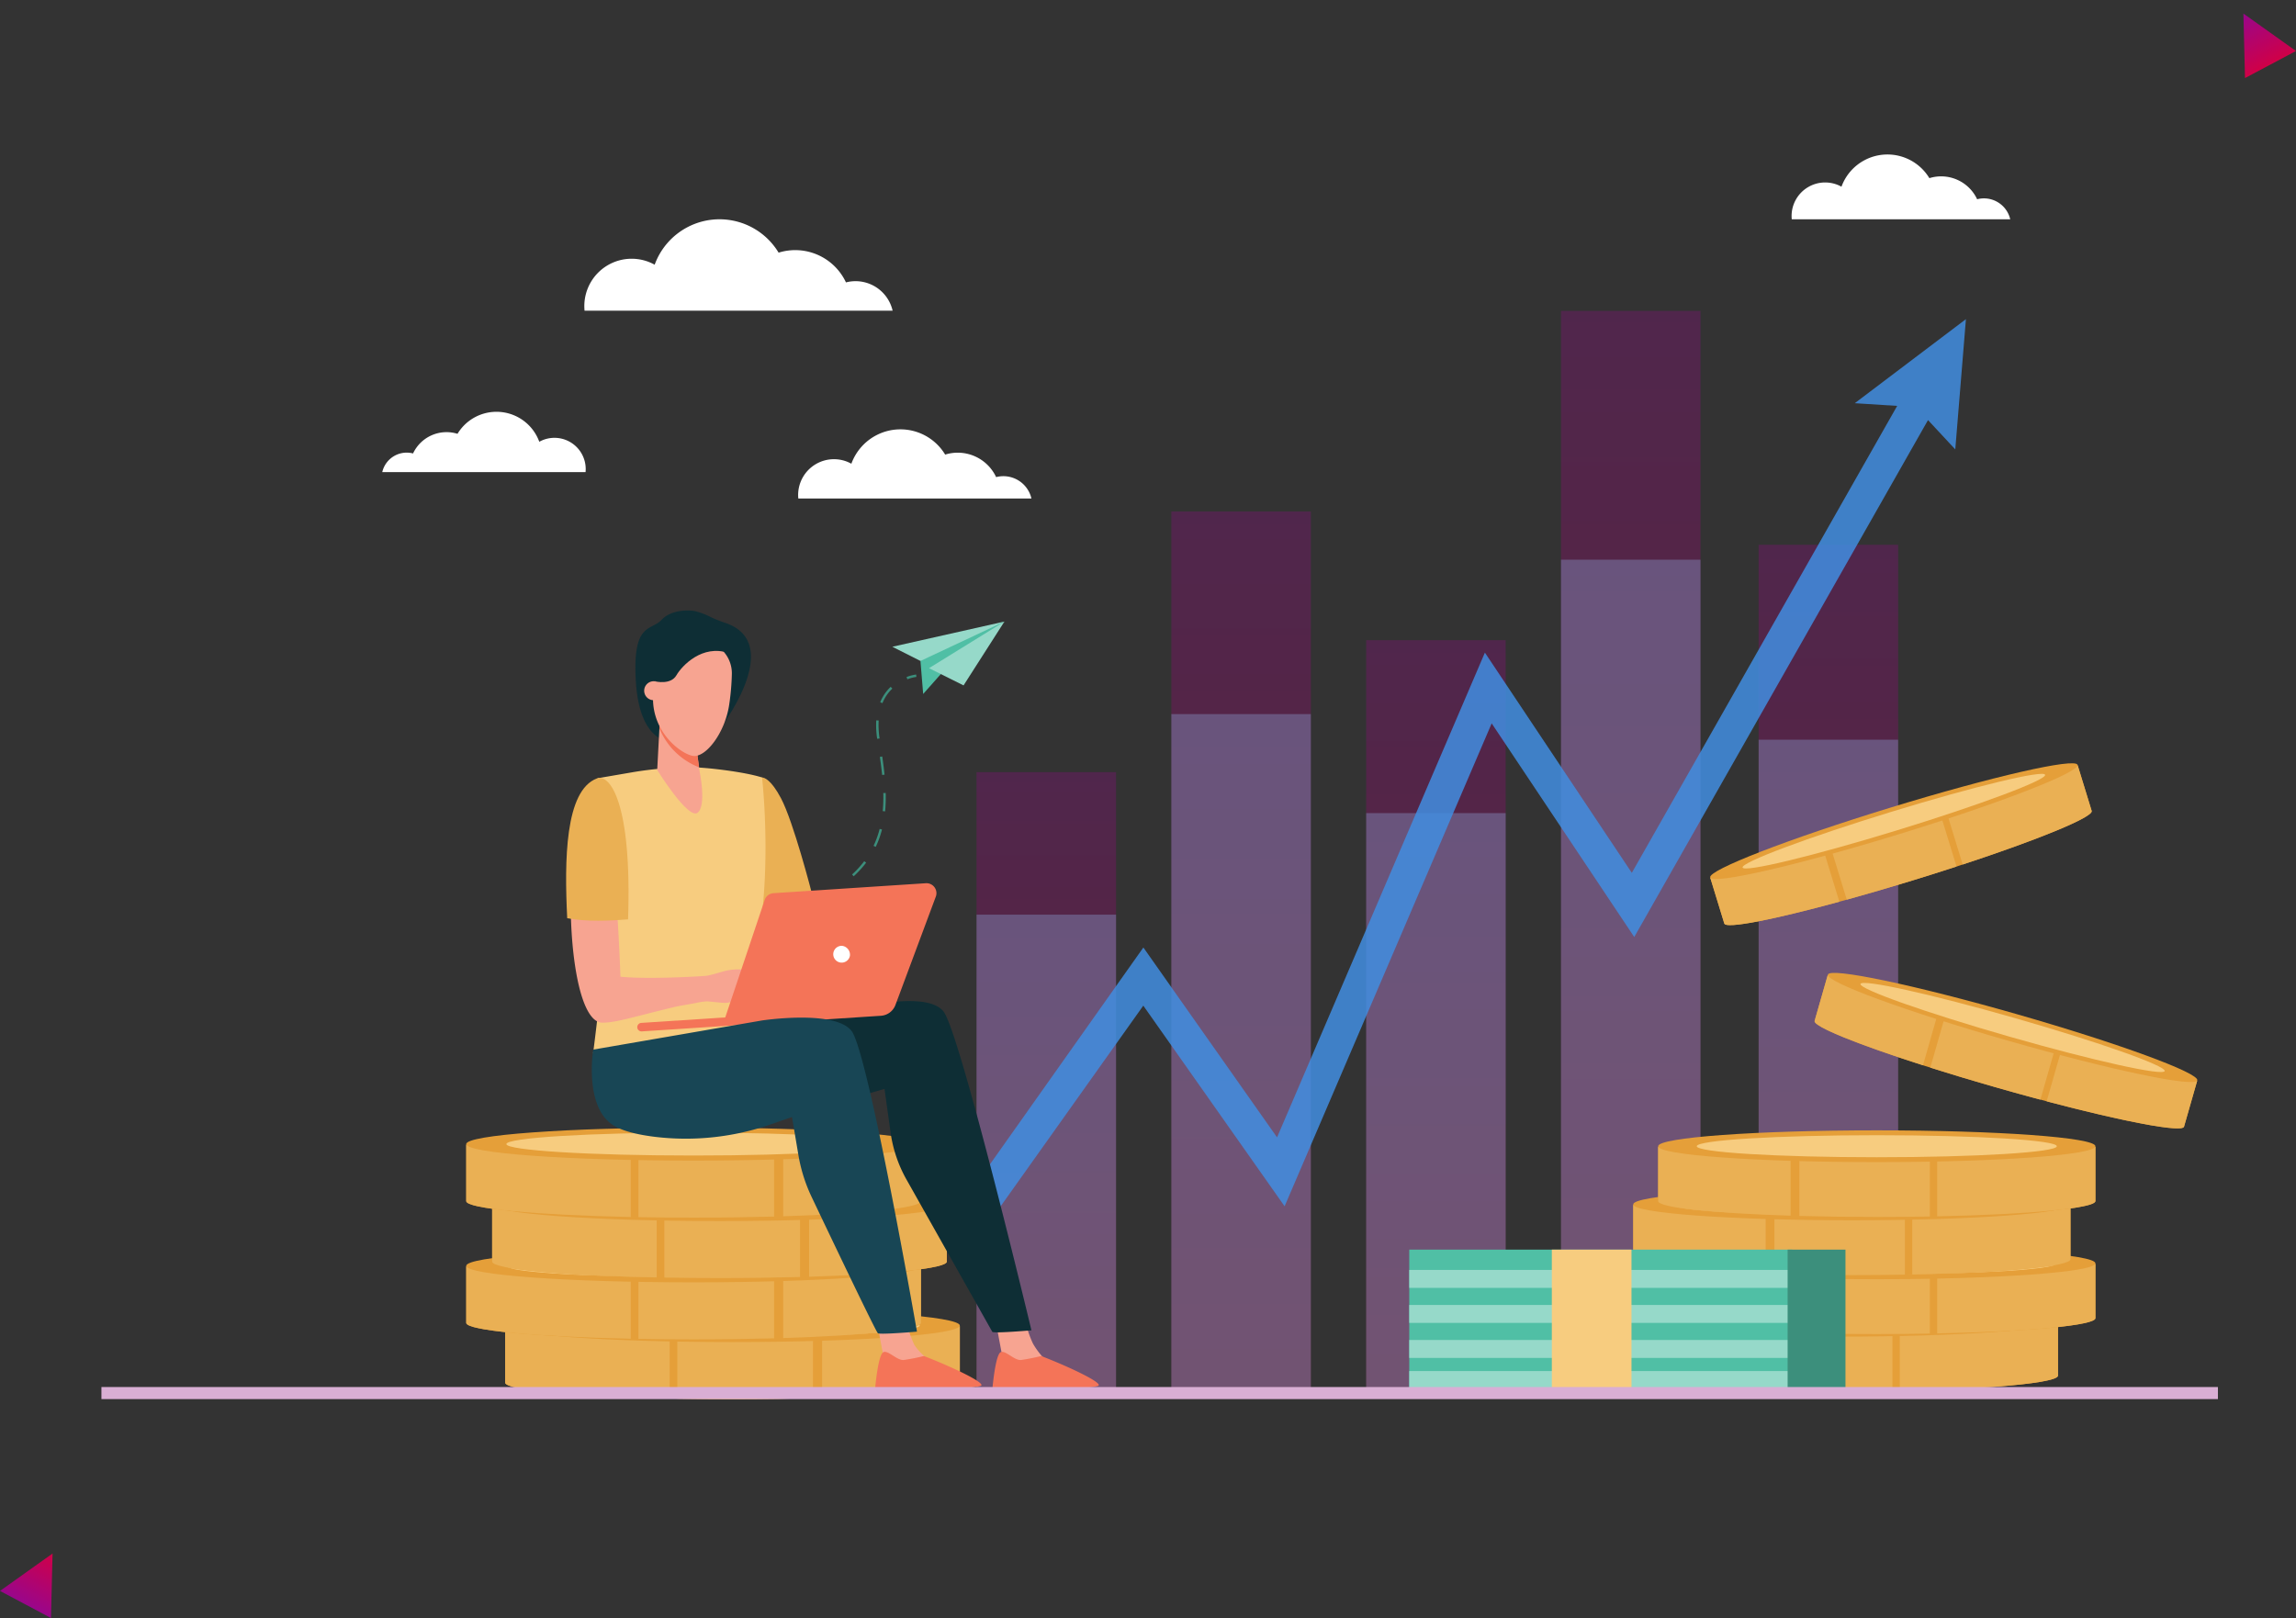 <svg xmlns="http://www.w3.org/2000/svg" xmlns:xlink="http://www.w3.org/1999/xlink" width="596.518" height="420.429" viewBox="0 0 596.518 420.429">
  <rect x="0" y="0" width="596.518" height="420.429" fill="#333333" stroke="none"/>
  <defs>
    <linearGradient id="linear-gradient" x1="0.5" x2="0.5" y2="1" gradientUnits="objectBoundingBox">
      <stop offset="0" stop-color="#99068b"/>
      <stop offset="1" stop-color="#d00047"/>
    </linearGradient>
  </defs>
  <g id="Group_16814" data-name="Group 16814" transform="translate(-59 -257.857)">
    <g id="Group_16658" data-name="Group 16658" transform="translate(-10 37)">
      <rect id="Rectangle_7863" data-name="Rectangle 7863" width="36.243" height="280.532" transform="translate(474.559 301.637)" opacity="0.29" fill="url(#linear-gradient)"/>
      <rect id="Rectangle_7864" data-name="Rectangle 7864" width="36.243" height="194.963" transform="translate(423.944 387.206)" opacity="0.289" fill="url(#linear-gradient)"/>
      <rect id="Rectangle_7865" data-name="Rectangle 7865" width="36.243" height="219.752" transform="translate(525.903 362.417)" opacity="0.289" fill="url(#linear-gradient)"/>
      <rect id="Rectangle_7866" data-name="Rectangle 7866" width="36.243" height="228.394" transform="translate(373.328 353.774)" opacity="0.289" fill="url(#linear-gradient)"/>
      <rect id="Rectangle_7867" data-name="Rectangle 7867" width="36.243" height="160.676" transform="translate(322.713 421.492)" opacity="0.289" fill="url(#linear-gradient)"/>
      <g id="Group_16590" data-name="Group 16590" transform="translate(322.713 366.292)">
        <rect id="Rectangle_7868" data-name="Rectangle 7868" width="36.243" height="215.877" transform="translate(151.846)" fill="#9bc1f9" opacity="0.3" style="mix-blend-mode: multiply;isolation: isolate"/>
        <rect id="Rectangle_7869" data-name="Rectangle 7869" width="36.243" height="150.03" transform="translate(101.231 65.848)" fill="#9bc1f9" opacity="0.3" style="mix-blend-mode: multiply;isolation: isolate"/>
        <rect id="Rectangle_7870" data-name="Rectangle 7870" width="36.243" height="169.105" transform="translate(203.19 46.772)" fill="#9bc1f9" opacity="0.3" style="mix-blend-mode: multiply;isolation: isolate"/>
        <rect id="Rectangle_7871" data-name="Rectangle 7871" width="36.243" height="175.756" transform="translate(50.615 40.121)" fill="#9bc1f9" opacity="0.3" style="mix-blend-mode: multiply;isolation: isolate"/>
        <rect id="Rectangle_7872" data-name="Rectangle 7872" width="36.243" height="123.645" transform="translate(0 92.232)" fill="#9bc1f9" opacity="0.3" style="mix-blend-mode: multiply;isolation: isolate"/>
      </g>
      <path id="Path_20154" data-name="Path 20154" d="M1692.551,308.447l-28.88,21.842,11.016.7-68.94,121.333L1567.577,395.1l-54,125.952-34.732-49.332-43.29,61.193,2.724,10.952,40.547-57.039,36.714,52.146,53.8-125.489L1606.378,469,1682.7,334.676l7.085,7.62Z" transform="translate(-1112.789 -4.663)" fill="#428de0" opacity="0.858"/>
      <path id="Path_20164" data-name="Path 20164" d="M968.5,730.275a32.175,32.175,0,0,1-3.705-1.479,18.634,18.634,0,0,0-4.225-1.586c-2.338-.36-6.354-.12-8.571,2.278-2.763,2.987-7.672.539-6.683,16.184,1.12,17.708,11,15.764,11.239,15.465s8.811-11.329,8.811-11.329,3,6.533,3,6.294S983.664,735.365,968.5,730.275Z" transform="translate(-711.104 -347.58)" fill="#0e2e35"/>
      <g id="Group_16598" data-name="Group 16598" transform="translate(200.236 561)">
        <path id="Path_20170" data-name="Path 20170" d="M758.053,1755.244v14.663c0,2.371,26.445,4.292,59.067,4.292s59.067-1.922,59.067-4.292v-14.663Z" transform="translate(-758.053 -1750.796)" fill="#e59f39"/>
        <g id="Group_16597" data-name="Group 16597" transform="translate(0 4.448)">
          <path id="Path_20171" data-name="Path 20171" d="M800.8,1774.034v-18.79H758.053v14.663C758.053,1771.867,776.115,1773.519,800.8,1774.034Z" transform="translate(-758.053 -1755.244)" fill="#eab054"/>
          <path id="Path_20172" data-name="Path 20172" d="M1005.4,1774.072c4.589.083,9.389.127,14.332.127,7.365,0,14.415-.1,20.917-.277v-18.679H1005.4Z" transform="translate(-960.668 -1755.244)" fill="#eab054"/>
          <path id="Path_20173" data-name="Path 20173" d="M1213.385,1773.853c21.045-.656,35.784-2.176,35.784-3.946v-14.663h-35.784Z" transform="translate(-1131.035 -1755.244)" fill="#eab054"/>
        </g>
        <ellipse id="Ellipse_1418" data-name="Ellipse 1418" cx="59.067" cy="4.292" rx="59.067" ry="4.292" transform="translate(0 0)" fill="#e59f39"/>
        <path id="Path_20174" data-name="Path 20174" d="M912.985,1740.9c0,1.644-21.777,2.976-48.64,2.976s-48.64-1.333-48.64-2.976,21.777-2.976,48.64-2.976S912.985,1739.261,912.985,1740.9Z" transform="translate(-805.277 -1736.613)" fill="#f7cc7f"/>
      </g>
      <g id="Group_16600" data-name="Group 16600" transform="translate(190.131 545.483)">
        <path id="Path_20175" data-name="Path 20175" d="M702.176,1669.449v14.663c0,2.371,26.445,4.292,59.067,4.292s59.067-1.922,59.067-4.292v-14.663Z" transform="translate(-702.176 -1665.001)" fill="#e59f39"/>
        <g id="Group_16599" data-name="Group 16599" transform="translate(0 4.448)">
          <path id="Path_20176" data-name="Path 20176" d="M744.922,1688.239v-18.79H702.176v14.663C702.176,1686.071,720.238,1687.724,744.922,1688.239Z" transform="translate(-702.176 -1669.449)" fill="#eab054"/>
          <path id="Path_20177" data-name="Path 20177" d="M949.526,1688.278c4.589.083,9.389.127,14.332.127,7.365,0,14.415-.1,20.917-.277v-18.679H949.526Z" transform="translate(-904.791 -1669.449)" fill="#eab054"/>
          <path id="Path_20178" data-name="Path 20178" d="M1157.508,1688.058c21.045-.657,35.784-2.176,35.784-3.946v-14.663h-35.784Z" transform="translate(-1075.158 -1669.449)" fill="#eab054"/>
        </g>
        <ellipse id="Ellipse_1419" data-name="Ellipse 1419" cx="59.067" cy="4.292" rx="59.067" ry="4.292" transform="translate(0 0)" fill="#e59f39"/>
        <path id="Path_20179" data-name="Path 20179" d="M857.108,1655.11c0,1.644-21.777,2.976-48.64,2.976s-48.64-1.332-48.64-2.976,21.777-2.976,48.64-2.976S857.108,1653.466,857.108,1655.11Z" transform="translate(-749.401 -1650.818)" fill="#f7cc7f"/>
      </g>
      <g id="Group_16602" data-name="Group 16602" transform="translate(196.864 529.554)">
        <path id="Path_20180" data-name="Path 20180" d="M739.405,1581.375v14.663c0,2.371,26.445,4.292,59.067,4.292s59.067-1.922,59.067-4.292v-14.663Z" transform="translate(-739.405 -1576.927)" fill="#e59f39"/>
        <g id="Group_16601" data-name="Group 16601" transform="translate(0 4.448)">
          <path id="Path_20181" data-name="Path 20181" d="M782.151,1600.164v-18.789H739.405v14.663C739.405,1598,757.467,1599.65,782.151,1600.164Z" transform="translate(-739.405 -1581.375)" fill="#eab054"/>
          <path id="Path_20182" data-name="Path 20182" d="M986.755,1600.2c4.589.083,9.389.127,14.332.127,7.365,0,14.415-.1,20.917-.277v-18.678H986.755Z" transform="translate(-942.02 -1581.375)" fill="#eab054"/>
          <path id="Path_20183" data-name="Path 20183" d="M1194.737,1599.984c21.045-.657,35.784-2.176,35.784-3.946v-14.663h-35.784Z" transform="translate(-1112.387 -1581.375)" fill="#eab054"/>
        </g>
        <ellipse id="Ellipse_1420" data-name="Ellipse 1420" cx="59.067" cy="4.292" rx="59.067" ry="4.292" transform="translate(0 0)" fill="#e59f39"/>
        <path id="Path_20184" data-name="Path 20184" d="M894.337,1567.035c0,1.644-21.777,2.976-48.64,2.976s-48.64-1.332-48.64-2.976,21.777-2.976,48.64-2.976S894.337,1565.391,894.337,1567.035Z" transform="translate(-786.63 -1562.743)" fill="#f7cc7f"/>
      </g>
      <g id="Group_16604" data-name="Group 16604" transform="translate(190.131 513.844)">
        <path id="Path_20185" data-name="Path 20185" d="M702.176,1494.507v14.663c0,2.371,26.445,4.293,59.067,4.293s59.067-1.922,59.067-4.293v-14.663Z" transform="translate(-702.176 -1490.059)" fill="#e59f39"/>
        <g id="Group_16603" data-name="Group 16603" transform="translate(0 4.448)">
          <path id="Path_20186" data-name="Path 20186" d="M744.922,1513.3v-18.79H702.176v14.663C702.176,1511.129,720.238,1512.782,744.922,1513.3Z" transform="translate(-702.176 -1494.507)" fill="#eab054"/>
          <path id="Path_20187" data-name="Path 20187" d="M949.526,1513.335c4.589.083,9.389.128,14.332.128,7.365,0,14.415-.1,20.917-.277v-18.679H949.526Z" transform="translate(-904.791 -1494.507)" fill="#eab054"/>
          <path id="Path_20188" data-name="Path 20188" d="M1157.508,1513.116c21.045-.656,35.784-2.176,35.784-3.946v-14.663h-35.784Z" transform="translate(-1075.158 -1494.507)" fill="#eab054"/>
        </g>
        <ellipse id="Ellipse_1421" data-name="Ellipse 1421" cx="59.067" cy="4.292" rx="59.067" ry="4.292" transform="translate(0)" fill="#e59f39"/>
        <path id="Path_20189" data-name="Path 20189" d="M857.108,1480.167c0,1.644-21.777,2.976-48.64,2.976s-48.64-1.333-48.64-2.976,21.777-2.976,48.64-2.976S857.108,1478.523,857.108,1480.167Z" transform="translate(-749.401 -1475.875)" fill="#f7cc7f"/>
      </g>
      <g id="Group_16606" data-name="Group 16606" transform="translate(490.083 559.917)">
        <path id="Path_20190" data-name="Path 20190" d="M2474.279,1748.316v14.1c0,2.28-25.431,4.128-56.8,4.128s-56.8-1.848-56.8-4.128v-14.1Z" transform="translate(-2360.675 -1744.039)" fill="#e59f39"/>
        <g id="Group_16605" data-name="Group 16605" transform="translate(0 4.277)">
          <path id="Path_20191" data-name="Path 20191" d="M2761.529,1766.386v-18.069h41.106v14.1C2802.636,1764.3,2785.266,1765.89,2761.529,1766.386Z" transform="translate(-2689.032 -1748.316)" fill="#eab054"/>
          <path id="Path_20192" data-name="Path 20192" d="M2597.424,1766.423c-4.412.08-9.029.122-13.781.122-7.083,0-13.863-.094-20.115-.266v-17.963h33.9Z" transform="translate(-2526.84 -1748.316)" fill="#eab054"/>
          <path id="Path_20193" data-name="Path 20193" d="M2395.087,1766.212c-20.238-.631-34.411-2.093-34.411-3.795v-14.1h34.411Z" transform="translate(-2360.675 -1748.316)" fill="#eab054"/>
        </g>
        <ellipse id="Ellipse_1422" data-name="Ellipse 1422" cx="56.802" cy="4.128" rx="56.802" ry="4.128" transform="translate(0)" fill="#e59f39"/>
        <path id="Path_20194" data-name="Path 20194" d="M2416.115,1734.527c0,1.581,20.942,2.862,46.776,2.862s46.775-1.281,46.775-2.862-20.942-2.862-46.775-2.862S2416.115,1732.946,2416.115,1734.527Z" transform="translate(-2406.088 -1730.399)" fill="#f7cc7f"/>
      </g>
      <g id="Group_16608" data-name="Group 16608" transform="translate(499.801 544.996)">
        <path id="Path_20195" data-name="Path 20195" d="M2528.013,1665.811v14.1c0,2.28-25.431,4.128-56.8,4.128s-56.8-1.848-56.8-4.128v-14.1Z" transform="translate(-2414.409 -1661.534)" fill="#e59f39"/>
        <g id="Group_16607" data-name="Group 16607" transform="translate(0 4.277)">
          <path id="Path_20196" data-name="Path 20196" d="M2815.264,1683.88v-18.069h41.106v14.1C2856.371,1681.8,2839,1683.385,2815.264,1683.88Z" transform="translate(-2742.767 -1665.811)" fill="#eab054"/>
          <path id="Path_20197" data-name="Path 20197" d="M2651.159,1683.918c-4.412.08-9.029.122-13.782.122-7.082,0-13.862-.094-20.115-.267v-17.962h33.9Z" transform="translate(-2580.575 -1665.811)" fill="#eab054"/>
          <path id="Path_20198" data-name="Path 20198" d="M2448.82,1683.707c-20.237-.632-34.411-2.093-34.411-3.795v-14.1h34.411Z" transform="translate(-2414.409 -1665.811)" fill="#eab054"/>
        </g>
        <ellipse id="Ellipse_1423" data-name="Ellipse 1423" cx="56.802" cy="4.128" rx="56.802" ry="4.128" transform="translate(0)" fill="#e59f39"/>
        <ellipse id="Ellipse_1424" data-name="Ellipse 1424" cx="46.775" cy="2.862" rx="46.775" ry="2.862" transform="translate(10.027 1.266)" fill="#f7cc7f"/>
      </g>
      <g id="Group_16610" data-name="Group 16610" transform="translate(493.326 529.678)">
        <path id="Path_20199" data-name="Path 20199" d="M2492.211,1581.113v14.1c0,2.28-25.431,4.127-56.8,4.127s-56.8-1.848-56.8-4.127v-14.1Z" transform="translate(-2378.607 -1576.836)" fill="#e59f39"/>
        <g id="Group_16609" data-name="Group 16609" transform="translate(0 4.277)">
          <path id="Path_20200" data-name="Path 20200" d="M2779.463,1599.182v-18.069h41.107v14.1C2820.57,1597.1,2803.2,1598.687,2779.463,1599.182Z" transform="translate(-2706.965 -1581.113)" fill="#eab054"/>
          <path id="Path_20201" data-name="Path 20201" d="M2615.357,1599.22c-4.413.08-9.03.122-13.782.122-7.082,0-13.862-.094-20.115-.266v-17.963h33.9Z" transform="translate(-2544.773 -1581.113)" fill="#eab054"/>
          <path id="Path_20202" data-name="Path 20202" d="M2413.019,1599.009c-20.237-.631-34.411-2.093-34.411-3.795v-14.1h34.411Z" transform="translate(-2378.607 -1581.113)" fill="#eab054"/>
        </g>
        <ellipse id="Ellipse_1425" data-name="Ellipse 1425" cx="56.802" cy="4.128" rx="56.802" ry="4.128" transform="translate(0 0)" fill="#e59f39"/>
        <ellipse id="Ellipse_1426" data-name="Ellipse 1426" cx="46.775" cy="2.862" rx="46.775" ry="2.862" transform="translate(10.027 1.266)" fill="#f7cc7f"/>
      </g>
      <g id="Group_16612" data-name="Group 16612" transform="translate(499.801 514.569)">
        <path id="Path_20203" data-name="Path 20203" d="M2528.013,1497.576v14.1c0,2.28-25.431,4.128-56.8,4.128s-56.8-1.848-56.8-4.128v-14.1Z" transform="translate(-2414.409 -1493.299)" fill="#e59f39"/>
        <g id="Group_16611" data-name="Group 16611" transform="translate(0 4.277)">
          <path id="Path_20204" data-name="Path 20204" d="M2815.264,1515.645v-18.069h41.106v14.1C2856.371,1513.561,2839,1515.15,2815.264,1515.645Z" transform="translate(-2742.767 -1497.576)" fill="#eab054"/>
          <path id="Path_20205" data-name="Path 20205" d="M2651.159,1515.682c-4.412.08-9.029.122-13.782.122-7.082,0-13.862-.094-20.115-.266v-17.963h33.9Z" transform="translate(-2580.575 -1497.576)" fill="#eab054"/>
          <path id="Path_20206" data-name="Path 20206" d="M2448.82,1515.472c-20.237-.631-34.411-2.093-34.411-3.795v-14.1h34.411Z" transform="translate(-2414.409 -1497.576)" fill="#eab054"/>
        </g>
        <ellipse id="Ellipse_1427" data-name="Ellipse 1427" cx="56.802" cy="4.128" rx="56.802" ry="4.128" transform="translate(0)" fill="#e59f39"/>
        <ellipse id="Ellipse_1428" data-name="Ellipse 1428" cx="46.775" cy="2.862" rx="46.775" ry="2.862" transform="translate(10.027 1.266)" fill="#f7cc7f"/>
      </g>
      <g id="Group_16614" data-name="Group 16614" transform="translate(540.44 473.656)">
        <path id="Path_20207" data-name="Path 20207" d="M2738.506,1278.325l-3.412,11.912c-.552,1.926-22.483-2.667-48.985-10.258s-47.539-15.306-46.987-17.232l3.412-11.912Z" transform="translate(-2639.111 -1250.271)" fill="#e59f39"/>
        <g id="Group_16613" data-name="Group 16613" transform="translate(0 0.565)">
          <path id="Path_20208" data-name="Path 20208" d="M2972.5,1363.1l4.372-15.265,34.727,9.947-3.412,11.912C3007.73,1371.284,2992.671,1368.423,2972.5,1363.1Z" transform="translate(-2912.203 -1330.291)" fill="#eab054"/>
          <path id="Path_20209" data-name="Path 20209" d="M2833.972,1323.42c-3.747-1-7.658-2.082-11.673-3.232-5.983-1.714-11.687-3.434-16.928-5.092l4.347-15.174,28.636,8.2Z" transform="translate(-2775.302 -1291.043)" fill="#eab054"/>
          <path id="Path_20210" data-name="Path 20210" d="M2667.274,1274.281c-16.944-5.43-28.564-10.095-28.153-11.532l3.412-11.912,29.071,8.327Z" transform="translate(-2639.111 -1250.836)" fill="#eab054"/>
        </g>
        <path id="Path_20211" data-name="Path 20211" d="M2658.188,1248.149c-.552,1.926,20.485,9.641,46.987,17.232s48.433,12.183,48.985,10.258-20.485-9.641-46.987-17.232S2658.74,1246.223,2658.188,1248.149Z" transform="translate(-2654.729 -1247.71)" fill="#e59f39"/>
        <path id="Path_20212" data-name="Path 20212" d="M2705.044,1262.384c-.382,1.335,17,7.485,38.823,13.736s39.826,10.236,40.208,8.9-17-7.485-38.823-13.736S2705.426,1261.049,2705.044,1262.384Z" transform="translate(-2693.115 -1259.519)" fill="#f7cc7f"/>
      </g>
      <g id="Group_16616" data-name="Group 16616" transform="translate(513.304 419.189)">
        <path id="Path_20213" data-name="Path 20213" d="M2584.8,949.5l3.633,11.847c.587,1.915-20.3,10.02-46.658,18.1s-48.2,13.083-48.785,11.167l-3.633-11.847Z" transform="translate(-2489.301 -948.969)" fill="#e59f39"/>
        <g id="Group_16615" data-name="Group 16615" transform="translate(0.051 0.535)">
          <path id="Path_20214" data-name="Path 20214" d="M2830.781,975.276l-4.655-15.181,34.535-10.591,3.634,11.847C2864.78,962.934,2850.6,968.744,2830.781,975.276Z" transform="translate(-2765.218 -949.504)" fill="#eab054"/>
          <path id="Path_20215" data-name="Path 20215" d="M2692.919,1026c-3.687,1.2-7.554,2.429-11.548,3.654-5.95,1.825-11.67,3.492-16.968,4.959l-4.628-15.091,28.478-8.734Z" transform="translate(-2628.954 -999.706)" fill="#eab054"/>
          <path id="Path_20216" data-name="Path 20216" d="M2522.873,1077.357c-17.165,4.684-29.45,7.108-29.888,5.678l-3.633-11.847,28.911-8.866Z" transform="translate(-2489.352 -1041.918)" fill="#eab054"/>
        </g>
        <path id="Path_20217" data-name="Path 20217" d="M2489.084,976.227c.588,1.915,22.429-3.084,48.785-11.167s47.246-16.187,46.658-18.1-22.429,3.085-48.785,11.167S2488.5,974.312,2489.084,976.227Z" transform="translate(-2489.072 -946.549)" fill="#e59f39"/>
        <path id="Path_20218" data-name="Path 20218" d="M2535.684,986.109c.407,1.328,18.332-2.991,40.035-9.648s38.968-13.128,38.561-14.456-18.332,2.991-40.035,9.648S2535.277,984.781,2535.684,986.109Z" transform="translate(-2527.248 -959.014)" fill="#f7cc7f"/>
      </g>
      <path id="Path_20219" data-name="Path 20219" d="M1295.066,1756.593s1.4,7.45,1.405,7.466c.078.971.049,3.425.259,4.273.788,3.186,14.188-4.557,10.673-5.179a14.592,14.592,0,0,1-3.152-3.378,29.573,29.573,0,0,1-1.764-4.922Z" transform="translate(-997.707 -1189.475)" fill="#f7a491"/>
      <path id="Path_20220" data-name="Path 20220" d="M1302.317,1793.3a52.346,52.346,0,0,1-5.22,1.032c-1.76.176-4.019-2.558-5.282-2.042-1.39.57-2.146,9.246-2.146,9.246s22.1,1.006,27.327-.437C1319.065,1800.533,1309.195,1795.94,1302.317,1793.3Z" transform="translate(-993.286 -1220.093)" fill="#f47458"/>
      <path id="Path_20221" data-name="Path 20221" d="M1465.474,1754.714s1.4,7.45,1.405,7.466c.079.971.049,3.425.259,4.273.789,3.186,13.942-4.047,10.426-4.67a19.872,19.872,0,0,1-2.906-3.887,29.577,29.577,0,0,1-1.764-4.922Z" transform="translate(-1137.295 -1187.936)" fill="#f7a491"/>
      <path id="Path_20222" data-name="Path 20222" d="M1470.847,1793.3a52.358,52.358,0,0,1-5.22,1.032c-1.76.176-4.02-2.558-5.282-2.042-1.39.57-2.147,9.246-2.147,9.246s22.1,1.006,27.327-.437C1487.594,1800.533,1477.724,1795.94,1470.847,1793.3Z" transform="translate(-1131.335 -1220.093)" fill="#f47458"/>
      <path id="Path_20223" data-name="Path 20223" d="M1038.51,1299.41l40.21-9.327s18.032-4.767,22.385.829,22.836,82.83,22.836,82.83-9.534.829-10.156.414l-22.318-39.613a34.562,34.562,0,0,1-4.117-12.185l-1.582-11.343-16.375,4.767s-18.861,4.145-26.53-.622S1038.51,1299.41,1038.51,1299.41Z" transform="translate(-786.967 -807.212)" fill="#0e2e35"/>
      <path id="Path_20224" data-name="Path 20224" d="M1099.584,966.929c.635.026,2.375.607,4.921,5.4,3.25,6.121,8,24.613,8,24.613l-14.178,5.262-1.822-3.86-3-29.714S1099.408,966.922,1099.584,966.929Z" transform="translate(-832.599 -544.054)" fill="#eab054"/>
      <path id="Path_20225" data-name="Path 20225" d="M909.593,952.191c4.054.005,14.086,1.184,18.743,2.667,0,0,3.42,29.3-3.08,51.563-1.455,4.984,1.2,20.66,1.2,20.66l-42.013-.552s4.977-37.9,3.1-44.018-1.92-27.455-1.92-27.455.288-.045,9.439-1.621A95.415,95.415,0,0,1,909.593,952.191Z" transform="translate(-661.351 -531.981)" fill="#f7cc7f"/>
      <path id="Path_20226" data-name="Path 20226" d="M858.783,985.832c3.928-1.469,5.85,33.805,6.379,48.324,6.956.667,19.081.005,22.1-.221,1.42-.106,4.694-1.3,6.106-1.486a14.174,14.174,0,0,1,3.47-.164c.261.045,7.512,3,8.132,3.649.769.8,2.849,2.831,2.5,3.707s-4-2.443-4-2.443l-1.783-1c2.22,2.161,6.454,5.007,5.844,6.044-.595,1.011-4.414-1.878-7.136-3.846,2.335,2.1,5.235,5.863,4.567,6.449-.6.527-3.9-3.827-7.426-5.081-1.307-.465-2.609.822-3.637.977a7.414,7.414,0,0,1-2.663.148l-3.541-.342a18.477,18.477,0,0,0-2.923.425c-1.525.323-4.026.664-5.968,1.137-11.181,2.722-14.91,3.987-18.334,3.985C850.1,1046.092,849.5,989.3,858.783,985.832Z" transform="translate(-634.962 -559.502)" fill="#f7a491"/>
      <path id="Path_20227" data-name="Path 20227" d="M845.949,1004.02c-.736-14.872-.628-33.2,7.737-36.329,3.3-1.234,9.119,6.186,8.073,36.631C857.293,1004.69,850.737,1004.985,845.949,1004.02Z" transform="translate(-629.583 -544.574)" fill="#eab054"/>
      <path id="Path_20228" data-name="Path 20228" d="M1022.849,1118.861l-39.582,2.586a2.586,2.586,0,0,0-2.283,1.757l-10.246,30.522-21.822,1.426a1.107,1.107,0,0,0-1.033,1.176h0a1.107,1.107,0,0,0,1.177,1.032l62.108-4.057a4.345,4.345,0,0,0,3.788-2.818l10.487-28.139A2.587,2.587,0,0,0,1022.849,1118.861Z" transform="translate(-713.312 -668.503)" fill="#f47458"/>
      <path id="Path_20229" data-name="Path 20229" d="M1233.76,1211.42a2.183,2.183,0,1,1-2.018-2.591A2.334,2.334,0,0,1,1233.76,1211.42Z" transform="translate(-943.945 -742.202)" fill="#fff"/>
      <path id="Path_20230" data-name="Path 20230" d="M882.936,1320.291l43.818-7.566s18.945-2.886,23.3,2.71,17,78.14,17,78.14-9.534.829-10.156.415c-.481-.321-12.025-24.506-17.209-35.4a41.417,41.417,0,0,1-3.44-10.9l-1.666-9.874-5.514,1.9a67.3,67.3,0,0,1-30.184,3.23c-4.258-.529-8.231-1.438-10.7-2.971C880.513,1335.2,882.936,1320.291,882.936,1320.291Z" transform="translate(-659.816 -826.701)" fill="#184655"/>
      <path id="Path_20231" data-name="Path 20231" d="M986.67,877.5l.853,6.328s1.911,9.116-.547,10.873-10.453-11.133-10.453-11.133l.844-16.033Z" transform="translate(-736.774 -462.634)" fill="#f7a491"/>
      <path id="Path_20232" data-name="Path 20232" d="M979.684,872.728a18.188,18.188,0,0,0,10.3,10.134l-.723-5.364-9.3-9.966Z" transform="translate(-739.364 -462.634)" fill="#f47458"/>
      <path id="Path_20233" data-name="Path 20233" d="M981.219,770.575a8.456,8.456,0,0,1,9.75,8.533,63.981,63.981,0,0,1-.713,8.116c-1.133,7.3-6.133,13.736-9.439,13.162s-11.625-6.875-10.161-17.269C971.56,776.7,975.753,771.454,981.219,770.575Z" transform="translate(-731.828 -383.124)" fill="#f7a491"/>
      <path id="Path_20234" data-name="Path 20234" d="M962.331,832.084a2.463,2.463,0,1,1-1.873-3.321A2.724,2.724,0,0,1,962.331,832.084Z" transform="translate(-721.209 -430.852)" fill="#f7a491"/>
      <path id="Path_20235" data-name="Path 20235" d="M968.043,770.056s4,.99,5.481-1.573,6.788-8.092,13.531-5.8-5.934-5.574-6.474-5.574-7.013-.045-7.013-.045-4.99,4.091-5.17,4.54-1.618,5.35-1.618,5.35Z" transform="translate(-728.794 -372.146)" fill="#0e2e35"/>
      <g id="Group_16618" data-name="Group 16618" transform="translate(435.135 545.563)">
        <rect id="Rectangle_7873" data-name="Rectangle 7873" width="99.509" height="36.217" transform="translate(99.509 36.217) rotate(180)" fill="#50bfa5"/>
        <g id="Group_16617" data-name="Group 16617" transform="translate(0 0)">
          <rect id="Rectangle_7874" data-name="Rectangle 7874" width="99.509" height="4.659" transform="translate(99.509 9.937) rotate(180)" fill="#96d9c9"/>
          <rect id="Rectangle_7875" data-name="Rectangle 7875" width="99.509" height="4.659" transform="translate(99.509 19.038) rotate(180)" fill="#96d9c9"/>
          <rect id="Rectangle_7876" data-name="Rectangle 7876" width="99.509" height="4.659" transform="translate(99.509 28.139) rotate(180)" fill="#96d9c9"/>
          <rect id="Rectangle_7877" data-name="Rectangle 7877" width="99.509" height="4.659" transform="translate(99.509 36.217) rotate(180)" fill="#96d9c9"/>
          <rect id="Rectangle_7878" data-name="Rectangle 7878" width="20.696" height="36.217" transform="translate(57.739 36.217) rotate(180)" fill="#f7cc7f"/>
        </g>
        <rect id="Rectangle_7879" data-name="Rectangle 7879" width="15.028" height="36.217" transform="translate(113.33 36.217) rotate(180)" fill="#3c8f7c"/>
      </g>
      <rect id="Rectangle_7880" data-name="Rectangle 7880" width="549.878" height="3.138" transform="translate(95.353 581.266)" fill="#d9aed4"/>
      <path id="Path_20236" data-name="Path 20236" d="M1106.821,231.633a9.886,9.886,0,0,0-12.12-7.342,14.552,14.552,0,0,0-17.5-7.73,17.927,17.927,0,0,0-32.2,3.132,12.3,12.3,0,0,0-18.276,10.746c0,.4.021.8.058,1.193Z" transform="translate(-805.913 69.946)" fill="#fff"/>
      <path id="Path_20245" data-name="Path 20245" d="M1083.529,224.729a7.011,7.011,0,0,0-8.6-5.207,10.32,10.32,0,0,0-12.41-5.482,12.713,12.713,0,0,0-22.836,2.221,8.721,8.721,0,0,0-12.961,7.621c0,.286.015.568.041.846Z" transform="translate(-492.254 53.109)" fill="#fff"/>
      <path id="Path_20237" data-name="Path 20237" d="M1394.475,527.656a7.482,7.482,0,0,0-9.172-5.556,11.013,11.013,0,0,0-13.242-5.849,13.566,13.566,0,0,0-24.368,2.37,9.306,9.306,0,0,0-13.831,8.132c0,.3.016.606.045.9Z" transform="translate(-1057.5 -177.269)" fill="#fff"/>
      <path id="Path_20238" data-name="Path 20238" d="M736.453,500.138a6.524,6.524,0,0,1,8-4.845,9.6,9.6,0,0,1,11.547-5.1,11.83,11.83,0,0,1,21.249,2.067,8.115,8.115,0,0,1,12.06,7.091c0,.266-.014.528-.039.788Z" transform="translate(-568.137 -156.612)" fill="#fff"/>
      <g id="Group_16619" data-name="Group 16619" transform="translate(300.836 382.365)">
        <path id="Path_20239" data-name="Path 20239" d="M1354.678,753.175l.705,8.581,4.984-5.614,16.121-13.2-13.747,4.331s-6.768,3.288-7.079,3.722A17.763,17.763,0,0,0,1354.678,753.175Z" transform="translate(-1347.373 -742.94)" fill="#50bfa5"/>
        <path id="Path_20240" data-name="Path 20240" d="M1314.287,749.488l29.116-6.548-21.81,10.235Z" transform="translate(-1314.287 -742.94)" fill="#96d9c9"/>
        <path id="Path_20241" data-name="Path 20241" d="M1375.944,759.53l-8.974-4.478,19.588-12.112Z" transform="translate(-1357.441 -742.94)" fill="#96d9c9"/>
      </g>
      <g id="Group_16622" data-name="Group 16622" transform="translate(290.373 396.125)">
        <g id="Group_16620" data-name="Group 16620" transform="translate(14.148)">
          <path id="Path_20242" data-name="Path 20242" d="M1334.885,820.263a10.619,10.619,0,0,1,2.345-.616l-.066-.624a11.113,11.113,0,0,0-2.5.653Z" transform="translate(-1334.664 -819.023)" fill="#3c8f7c"/>
        </g>
        <g id="Group_16621" data-name="Group 16621" transform="translate(0 3.193)">
          <path id="Path_20243" data-name="Path 20243" d="M1256.435,885.444a25.512,25.512,0,0,0,3.157-3.452l.5.378a26.1,26.1,0,0,1-3.234,3.537Zm5.582-7.444c.308-.646.591-1.319.841-2,.284-.771.535-1.578.746-2.4l.608.157c-.217.839-.474,1.666-.766,2.457-.257.7-.548,1.39-.863,2.053Zm2.534-13.719.627-.014a40.57,40.57,0,0,1-.154,4.775l-.625-.059A39.775,39.775,0,0,0,1264.55,864.28Zm-.892-9.4.621-.089c.263,1.836.45,3.336.59,4.72l-.624.063C1264.106,858.195,1263.919,856.7,1263.658,854.876Zm-.7-4.724a23.1,23.1,0,0,1-.237-4.762l.626.039a22.486,22.486,0,0,0,.231,4.63l.005.036-.621.086Zm.788-9.475a11.4,11.4,0,0,1,2.723-4l.431.456a10.773,10.773,0,0,0-2.573,3.782Z" transform="translate(-1256.435 -836.676)" fill="#3c8f7c"/>
        </g>
      </g>
    </g>
    <path id="Triangle" d="M7.5,15,15,0H0Z" transform="matrix(-0.883, -0.469, 0.469, -0.883, 72.244, 678.286)" fill="url(#linear-gradient)"/>
    <path id="Triangle-2" data-name="Triangle" d="M7.5,0,15,15H0Z" transform="matrix(0.883, -0.469, 0.469, 0.883, 635.232, 264.899)" fill="url(#linear-gradient)"/>
  </g>
</svg>
